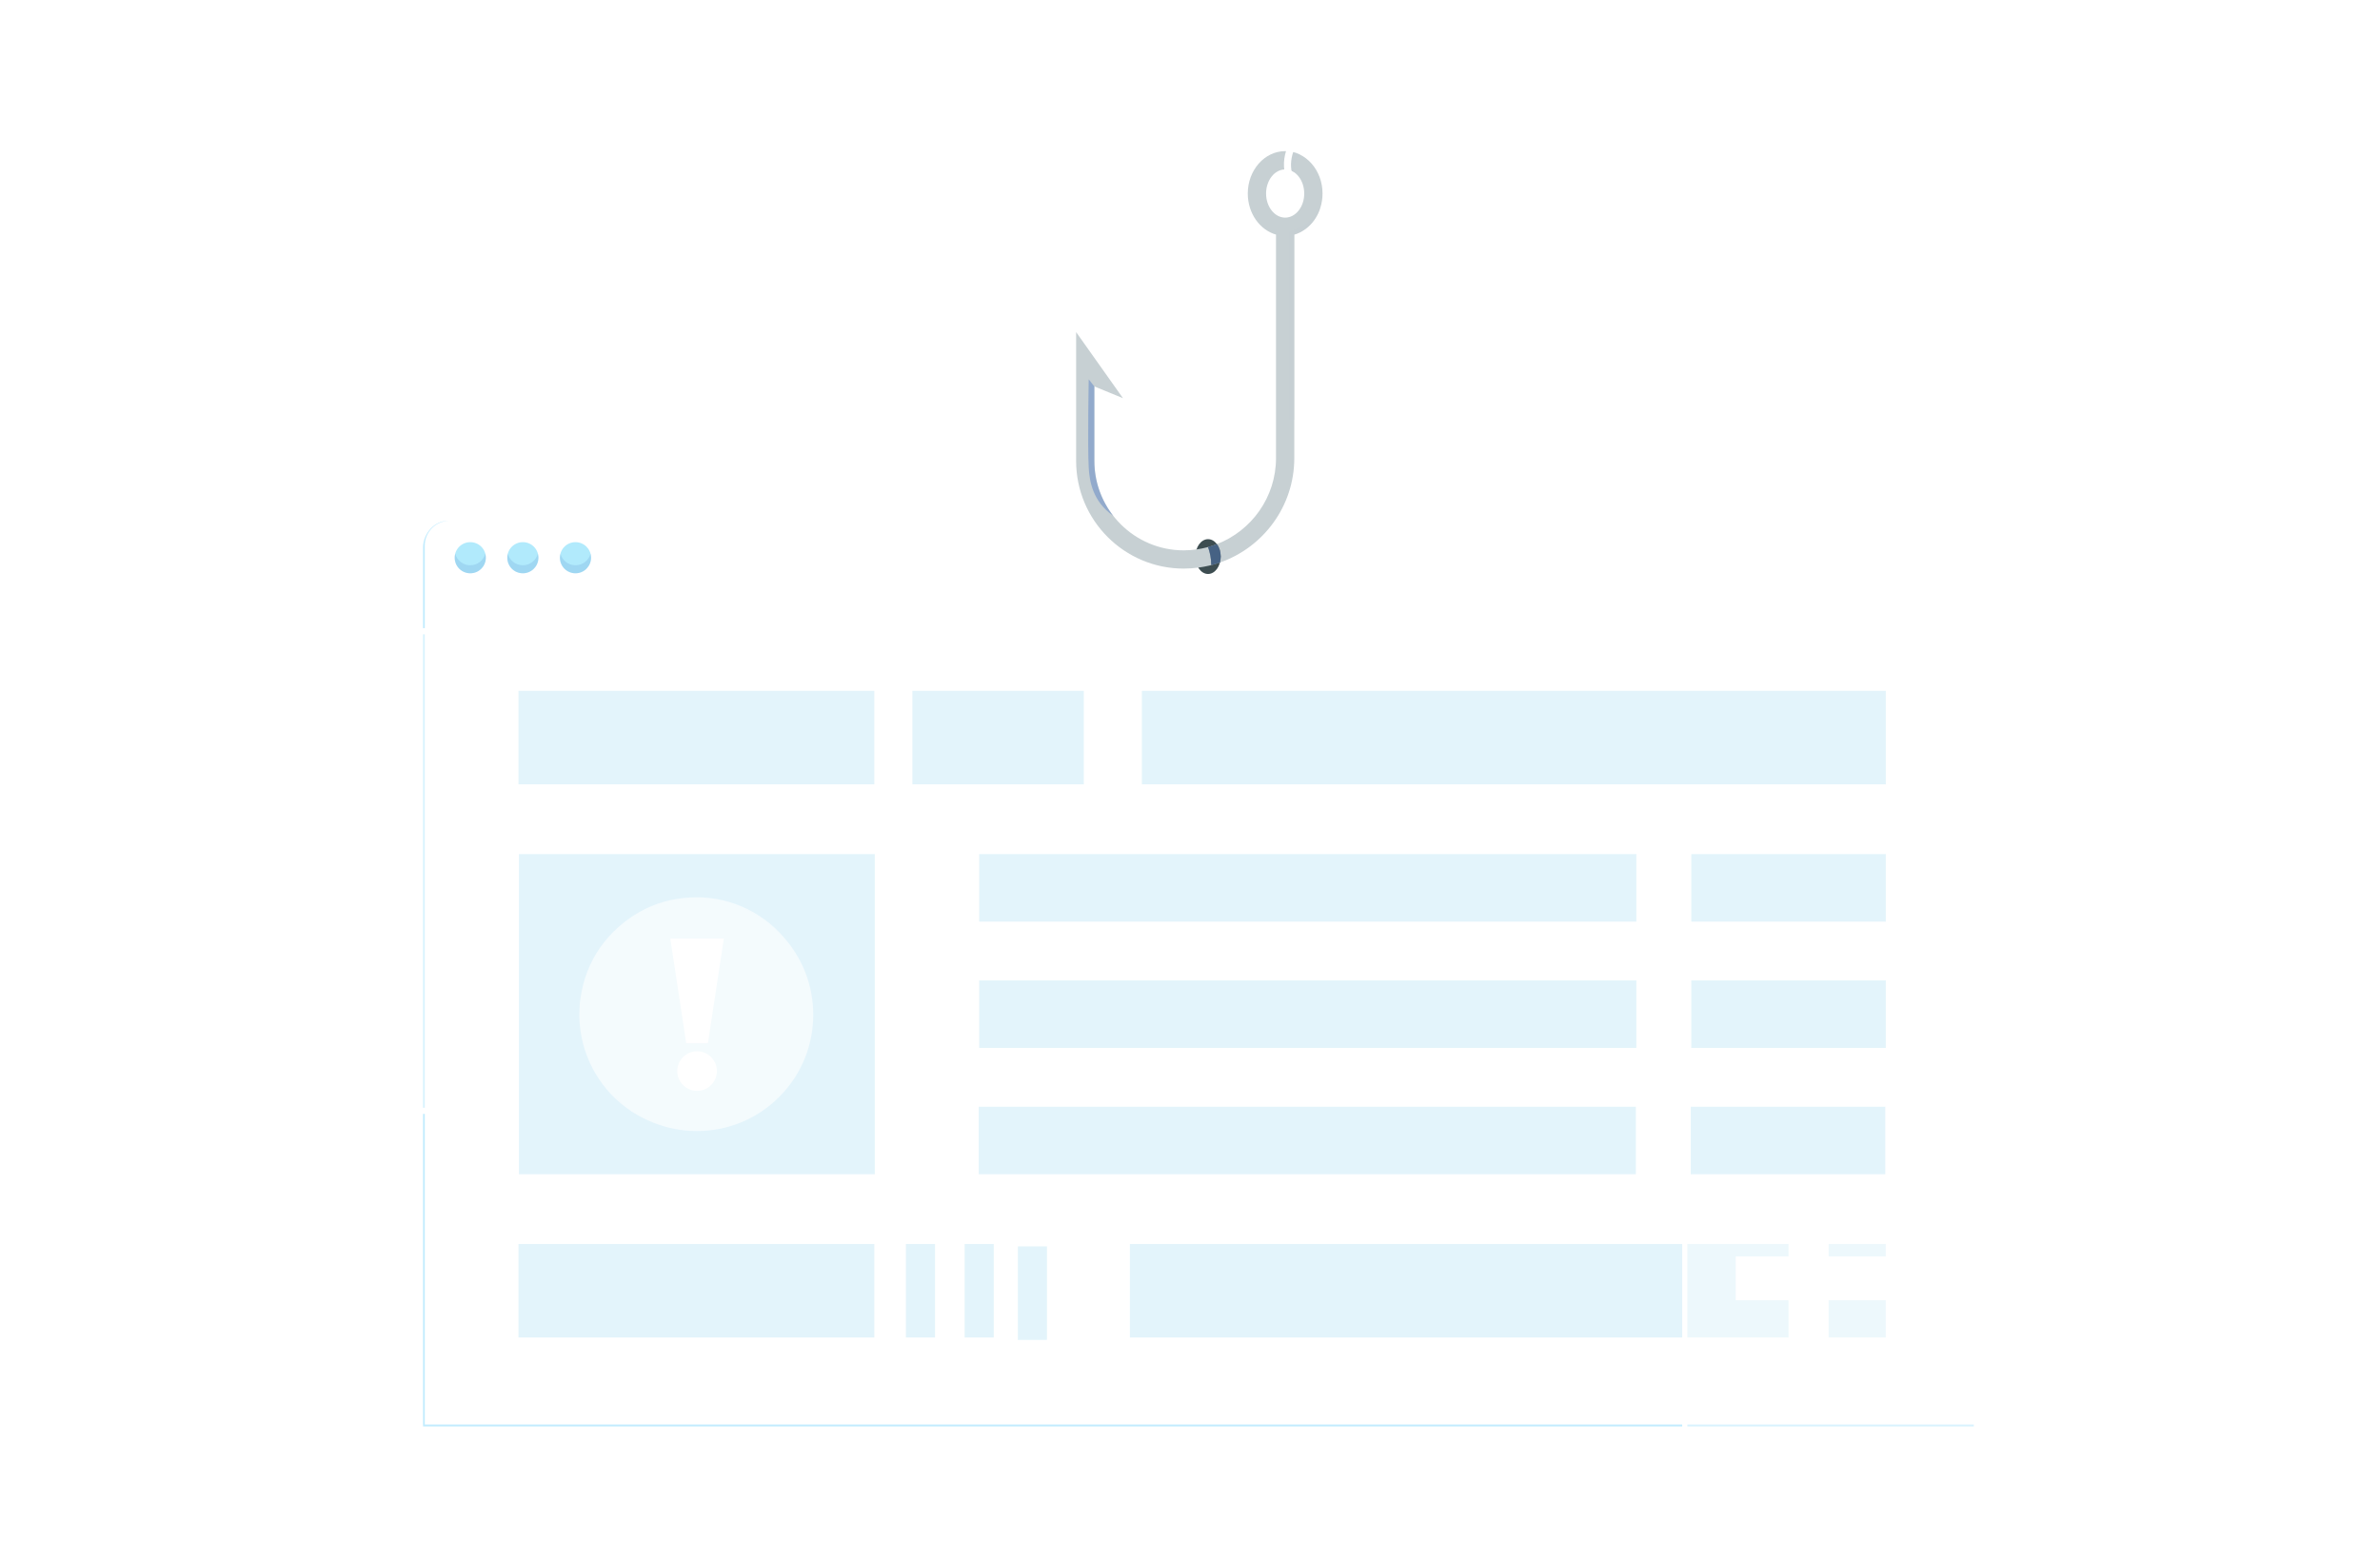 <?xml version="1.0" encoding="utf-8"?>
<!-- Generator: Adobe Illustrator 26.0.1, SVG Export Plug-In . SVG Version: 6.00 Build 0)  -->
<svg version="1.1" id="OBJECTS" xmlns="http://www.w3.org/2000/svg" xmlns:xlink="http://www.w3.org/1999/xlink" x="0px" y="0px"
	 viewBox="0 0 4553.3 2987.3" style="enable-background:new 0 0 4553.3 2987.3;" xml:space="preserve">
<style type="text/css">
	.st0{opacity:0.8;fill:#FFFFFF;}
	.st1{fill:#FFFFFF;}
	.st2{fill:#B1EAFC;}
	.st3{opacity:0.39;}
	.st4{opacity:0.35;fill:#3063B8;}
	.st5{opacity:0.15;}
	.st6{fill:#46B8E2;}
	.st7{fill:#C2ECFE;}
	.st8{filter:url(#Adobe_OpacityMaskFilter);}
	.st9{filter:url(#Adobe_OpacityMaskFilter_00000070118642589541043520000013512701911576008349_);}
	
		.st10{mask:url(#XMLID_00000178891949016827370370000016385415396148120212_);fill:url(#XMLID_00000132766787439429322470000017691702880501864094_);}
	.st11{display:none;fill:url(#XMLID_00000168829086949697855970000008993820165929342862_);}
	.st12{fill:#C7D0D3;}
	.st13{opacity:0.45;fill:#C7D0D3;}
	.st14{fill:none;}
	.st15{display:none;}
	.st16{display:inline;fill:url(#XMLID_00000052092428321137852940000009912369385033238201_);}
	.st17{display:inline;}
	.st18{fill:#EAEFF6;}
	.st19{fill:url(#XMLID_00000146483451704681041280000003566836758982190783_);}
	.st20{fill:url(#XMLID_00000119832624713765462250000012208585687497783431_);}
	.st21{fill:#C0CCF0;}
	.st22{fill:url(#XMLID_00000009575560706062053090000000317860846176045717_);}
	.st23{display:inline;opacity:0.18;fill:#FFFFFF;}
	.st24{display:inline;fill:url(#XMLID_00000004546441434952510680000008991977578222560439_);}
	.st25{display:inline;fill:url(#XMLID_00000180324326441652349820000008622487502365995438_);}
	.st26{display:inline;fill:url(#XMLID_00000038405512043789806550000001066184721834259131_);}
	.st27{opacity:0.59;}
	.st28{fill:#3D4D51;}
	.st29{opacity:0.45;fill:#527DC4;}
	.st30{opacity:0.36;fill:#FFFFFF;}
</style>
<g id="XMLID_1_">
	<g id="XMLID_156_">
		<rect id="XMLID_196_" x="812.7" y="1141.8" class="st0" width="2966.9" height="1584.1"/>
		<g id="XMLID_185_">
			<path id="XMLID_195_" class="st1" d="M3779.6,1044.1c0-26.3-21.3-47.7-47.7-47.7H860.4c-26.3,0-47.7,21.3-47.7,47.7v97.7h2966.9
				V1044.1z"/>
			<g id="XMLID_186_">
				<g id="XMLID_191_">
					<path id="XMLID_194_" class="st2" d="M929.5,1067.2c0,16.5-13.3,29.8-29.8,29.8s-29.8-13.3-29.8-29.8s13.3-29.8,29.8-29.8
						S929.5,1050.7,929.5,1067.2z"/>
					<path id="XMLID_193_" class="st2" d="M1030.1,1067.2c0,16.5-13.4,29.8-29.8,29.8c-16.5,0-29.8-13.3-29.8-29.8
						s13.4-29.8,29.8-29.8C1016.8,1037.4,1030.1,1050.7,1030.1,1067.2z"/>
					<path id="XMLID_192_" class="st2" d="M1130.8,1067.2c0,16.5-13.4,29.8-29.8,29.8c-16.5,0-29.8-13.3-29.8-29.8
						s13.3-29.8,29.8-29.8C1117.4,1037.4,1130.8,1050.7,1130.8,1067.2z"/>
				</g>
				<g id="XMLID_187_" class="st3">
					<g id="XMLID_190_">
						<path class="st4" d="M929.5,1067.2c0,16.5-13.3,29.8-29.8,29.8c-16.5,0-29.8-13.3-29.8-29.8c0-2.7,0.4-5.2,1-7.7
							c3.4,12.7,15,22.1,28.8,22.1c13.8,0,25.4-9.4,28.8-22.1C929.1,1062,929.5,1064.5,929.5,1067.2z"/>
					</g>
					<g id="XMLID_189_">
						<path class="st4" d="M1030.1,1067.2c0,16.5-13.3,29.8-29.8,29.8c-16.5,0-29.8-13.3-29.8-29.8c0-2.7,0.4-5.2,1-7.7
							c3.4,12.7,15,22.1,28.8,22.1c13.8,0,25.4-9.4,28.8-22.1C1029.8,1062,1030.1,1064.5,1030.1,1067.2z"/>
					</g>
					<g id="XMLID_188_">
						<path class="st4" d="M1130.8,1067.2c0,16.5-13.3,29.8-29.8,29.8s-29.8-13.3-29.8-29.8c0-2.7,0.4-5.2,1-7.7
							c3.4,12.7,15,22.1,28.8,22.1c13.8,0,25.4-9.4,28.8-22.1C1130.4,1062,1130.8,1064.5,1130.8,1067.2z"/>
					</g>
				</g>
			</g>
		</g>
		<g id="XMLID_158_" class="st5">
			<g id="XMLID_175_">
				<g id="XMLID_182_">
					<rect id="XMLID_184_" x="2161.6" y="2380.4" class="st6" width="1260.2" height="178.9"/>
					<rect id="XMLID_183_" x="3498.4" y="2380.4" class="st6" width="109.4" height="178.9"/>
				</g>
				<g id="XMLID_176_">
					<rect id="XMLID_181_" x="991.9" y="2380.4" class="st6" width="680.8" height="178.9"/>
					<g id="XMLID_177_">
						<rect id="XMLID_180_" x="1733.1" y="2380.4" class="st6" width="55.7" height="178.9"/>
						<rect id="XMLID_179_" x="1845.5" y="2380.4" class="st6" width="55.7" height="178.9"/>
						<rect id="XMLID_178_" x="1947.3" y="2385" class="st6" width="55.7" height="178.9"/>
					</g>
				</g>
			</g>
			<g id="XMLID_163_">
				<rect id="XMLID_174_" x="992.8" y="1634.3" class="st6" width="680.8" height="612.6"/>
				<g id="XMLID_164_">
					<g id="XMLID_171_">
						<rect id="XMLID_173_" x="1873.3" y="1634.3" class="st6" width="1257.3" height="129.2"/>
						<rect id="XMLID_172_" x="3235.7" y="1634.3" class="st6" width="372.2" height="129.2"/>
					</g>
					<g id="XMLID_168_">
						<rect id="XMLID_170_" x="1873.3" y="1876" class="st6" width="1257.3" height="129.2"/>
						<rect id="XMLID_169_" x="3235.7" y="1876" class="st6" width="372.2" height="129.2"/>
					</g>
					<g id="XMLID_165_">
						<rect id="XMLID_167_" x="1872.4" y="2117.7" class="st6" width="1257.3" height="129.2"/>
						<rect id="XMLID_166_" x="3234.7" y="2117.7" class="st6" width="372.2" height="129.2"/>
					</g>
				</g>
			</g>
			<g id="XMLID_159_">
				<rect id="XMLID_162_" x="991.9" y="1321.9" class="st6" width="680.8" height="178.9"/>
				<rect id="XMLID_161_" x="2184.6" y="1321.9" class="st6" width="1423.3" height="178.9"/>
				<rect id="XMLID_160_" x="1745.5" y="1321.9" class="st6" width="328" height="178.9"/>
			</g>
		</g>
		<path id="XMLID_157_" class="st7" d="M812.7,2725.8V1141.8v-97.7c0-25.7,20.3-46.6,45.8-47.6l-1.5,0c-26.3,0-47.7,24.8-47.7,51.1
			v97.7v1584.1h2966.9v-3.6H812.7z"/>
	</g>
	<defs>
		<filter id="Adobe_OpacityMaskFilter" filterUnits="userSpaceOnUse" x="272.9" y="2970" width="4040" height="112.1">
			<feFlood  style="flood-color:white;flood-opacity:1" result="back"/>
			<feBlend  in="SourceGraphic" in2="back" mode="normal"/>
		</filter>
	</defs>
	
		<mask maskUnits="userSpaceOnUse" x="272.9" y="2970" width="4040" height="112.1" id="XMLID_00000167393627460410922360000002135998988096073121_">
		<g class="st8">
			<defs>
				
					<filter id="Adobe_OpacityMaskFilter_00000032607120819706217470000006986715935662593687_" filterUnits="userSpaceOnUse" x="-135.1" y="445.5" width="606" height="16.8">
					<feFlood  style="flood-color:white;flood-opacity:1" result="back"/>
					<feBlend  in="SourceGraphic" in2="back" mode="normal"/>
				</filter>
			</defs>
			
				<mask maskUnits="userSpaceOnUse" x="-135.1" y="445.5" width="606" height="16.8" id="XMLID_00000167393627460410922360000002135998988096073121_">
				<g style="filter:url(#Adobe_OpacityMaskFilter_00000032607120819706217470000006986715935662593687_);">
				</g>
			</mask>
			
				<radialGradient id="XMLID_00000131335465077051644660000009661154956104234403_" cx="167.895" cy="-44999.215" r="303.2" gradientTransform="matrix(1 0 0 2.770000e-02 0 1700.379)" gradientUnits="userSpaceOnUse">
				<stop  offset="0" style="stop-color:#FFFFFF"/>
				<stop  offset="0.145" style="stop-color:#E0E0E0"/>
				<stop  offset="0.462" style="stop-color:#919191"/>
				<stop  offset="0.926" style="stop-color:#141414"/>
				<stop  offset="0.999" style="stop-color:#000000"/>
			</radialGradient>
			
				<ellipse id="XMLID_204_" style="mask:url(#XMLID_00000167393627460410922360000002135998988096073121_);fill:url(#XMLID_00000131335465077051644660000009661154956104234403_);" cx="167.9" cy="453.9" rx="303" ry="8.4"/>
		</g>
	</mask>
	
		<radialGradient id="XMLID_00000085932552252888133620000010248707714539825792_" cx="2292.895" cy="47856.535" r="2021.331" gradientTransform="matrix(1 0 0 2.770000e-02 0 1700.379)" gradientUnits="userSpaceOnUse">
		<stop  offset="0" style="stop-color:#343434"/>
		<stop  offset="0.178" style="stop-color:#535353"/>
		<stop  offset="0.569" style="stop-color:#A2A2A2"/>
		<stop  offset="0.999" style="stop-color:#FFFFFF"/>
	</radialGradient>
	
		<ellipse id="XMLID_155_" style="display:none;fill:url(#XMLID_00000085932552252888133620000010248707714539825792_);" cx="2292.9" cy="3026" rx="2020" ry="56"/>
	<g id="XMLID_2_">
		<g id="XMLID_92_">
			<g id="XMLID_144_">
				<g id="XMLID_146_">
					<g id="XMLID_149_">
						<path id="XMLID_152_" class="st12" d="M2458.7,289.2c-39.4,0-71.5,36.4-71.5,81.1c0,37.9,23,69.7,54,78.6v427.6
							c0,75-47,139.2-113.1,164.7c4.5,6.1,7.3,14.5,7.3,23.8c0,4-0.6,7.8-1.5,11.4c82.8-28.8,142.3-107.5,142.3-199.9V448.9
							c31-8.9,54-40.7,54-78.6C2530.2,325.6,2498.1,289.2,2458.7,289.2z M2458.7,416.4c-20.1,0-36.5-20.7-36.5-46.1
							c0-25.4,16.4-46.1,36.5-46.1c20.1,0,36.5,20.7,36.5,46.1C2495.2,395.8,2478.8,416.4,2458.7,416.4z"/>
						<path id="XMLID_151_" class="st13" d="M2525.9,397.9c-0.1,0.2-0.2,0.3-0.3,0.5c-19,30.8-49.4,41-49.4,41l-9.4,3.4v360.6h9.4
							V448.9c1.9-0.5,3.7-1.2,5.5-1.9l-0.1-0.1C2502.1,439,2518.5,420.9,2525.9,397.9z"/>
						<path id="XMLID_150_" class="st13" d="M2475.8,323.9c0.1-3.4,0.7-6.8,1.7-10.1c0.8-2.9,2-5.7,3.4-8.3c1.9-3.3,4.3-6.3,6.5-9.5
							c-6-3-12.5-5.1-19.2-6.1c-0.4,0.6-0.9,1.3-1.3,1.9c-1.5,2.7-1.9,5.8-2.7,8.7c-1.1,3.8-1.9,7.6-2.3,11.6
							c-0.4,4-0.4,8.2,0.1,12.2c5,0.6,9.6,2.4,13.8,5.2C2475.8,327.7,2475.7,325.8,2475.8,323.9z"/>
					</g>
					<g id="XMLID_147_">
						<path id="XMLID_148_" class="st1" d="M3351.5,0c-2.1,5.8-4.4,11.5-6.8,17c-50.3,115.7-169.2,156.6-260.1,170.5
							c-86.6,13.3-176,10.4-262.4,7.7l-11.8-0.4c-16.6-0.5-34-1.6-52.5-2.8c-87.3-5.5-186.3-11.8-256.1,39.9
							c-28.8,21.3-53.2,61.1-43.1,102.2c0.7,3,3.5,5.1,6.5,5.1c0.5,0,1.1-0.1,1.6-0.2c3.6-0.9,5.8-4.5,4.9-8.1
							c-7.4-29.9,8.3-66.2,38.1-88.2c65.9-48.8,162.3-42.7,247.3-37.3c18.6,1.2,36.1,2.3,52.9,2.8l11.8,0.4
							c87,2.8,177,5.6,264.8-7.8c94.2-14.4,217.6-57.1,270.3-178.4c3.1-7.2,6-14.7,8.7-22.3H3351.5z"/>
					</g>
				</g>
				<path id="XMLID_145_" class="st14" d="M2458.7,324.2c-20.1,0-36.5,20.7-36.5,46.1c0,25.4,16.4,46.1,36.5,46.1
					c20.1,0,36.5-20.7,36.5-46.1C2495.2,344.9,2478.8,324.2,2458.7,324.2z"/>
			</g>
			<g id="XMLID_93_">
				<g id="XMLID_101_">
					<g id="XMLID_109_">
						<g id="XMLID_114_" class="st15">
							
								<linearGradient id="XMLID_00000041272702663064852570000015347289436502731695_" gradientUnits="userSpaceOnUse" x1="2292.895" y1="911.913" x2="2292.895" y2="1531.069">
								<stop  offset="0" style="stop-color:#FFFFFF"/>
								<stop  offset="0.299" style="stop-color:#F0F3FB"/>
								<stop  offset="0.868" style="stop-color:#CAD4F2"/>
								<stop  offset="1" style="stop-color:#C0CCF0"/>
							</linearGradient>
							<path id="XMLID_143_" style="display:inline;fill:url(#XMLID_00000041272702663064852570000015347289436502731695_);" d="
								M2369.2,1170.6c-46.7-36.6-76.3-59.8-76.3-59.8s-29.5,23.2-76.3,59.8c-173.2,135.6-582.3,454.7-595.4,454.7v816.7h1343.3
								v-816.7C2951.4,1625.2,2542.4,1306.2,2369.2,1170.6z"/>
							<g id="XMLID_140_" class="st17">
								<g>
									
										<rect id="XMLID_00000008858850853620699360000003142729525575725745_" x="1621.2" y="1625.2" class="st18" width="1343.3" height="816.7"/>
									
										<rect id="XMLID_00000117640284312216901750000006092179362493659790_" x="1621.2" y="1625.2" class="st18" width="1343.3" height="816.7"/>
								</g>
							</g>
							<g id="XMLID_116_" class="st17">
								
									<linearGradient id="XMLID_00000126297163850476250230000008407116616618829965_" gradientUnits="userSpaceOnUse" x1="2295.838" y1="2310.506" x2="2295.838" y2="1009.223">
									<stop  offset="0" style="stop-color:#46B8E2"/>
									<stop  offset="0.122" style="stop-color:#55BEE4"/>
									<stop  offset="0.355" style="stop-color:#7BCDEA"/>
									<stop  offset="0.674" style="stop-color:#BAE4F4"/>
									<stop  offset="0.994" style="stop-color:#FFFFFF"/>
								</linearGradient>
								<path id="XMLID_139_" style="fill:url(#XMLID_00000126297163850476250230000008407116616618829965_);" d="M2867.9,2181.9
									H1723.8c-2,0-3.7-1.7-3.7-3.7V794.3c0-2,1.7-3.7,3.7-3.7h1144.1c2,0,3.7,1.7,3.7,3.7v1383.9
									C2871.6,2180.2,2869.9,2181.9,2867.9,2181.9z"/>
								<path id="XMLID_138_" class="st1" d="M2846.9,2181.9H1744.7c-13.6,0-24.6-11-24.6-24.6V815.2c0-13.3,10.5-24,23.7-24.5l-2,0
									c-13.6,0-24.6,13.8-24.6,27.4v1342.1c0,13.6,11,24.6,24.6,24.6H2844c13.6,0,27.5-11,27.5-24.6l0-1.8
									C2870.9,2171.4,2860.2,2181.9,2846.9,2181.9z"/>
								<g id="XMLID_117_">
									<g id="XMLID_133_">
										<g id="XMLID_135_">
											
												<ellipse id="XMLID_137_" transform="matrix(0.707 -0.707 0.707 0.707 -135.6 1958.097)" class="st1" cx="2295.8" cy="1142.7" rx="247.8" ry="247.8"/>
											
												<linearGradient id="XMLID_00000156550919985007568470000009322815227239896991_" gradientUnits="userSpaceOnUse" x1="2295.832" y1="966.233" x2="2295.832" y2="1329.948">
												<stop  offset="0" style="stop-color:#10DAD3"/>
												<stop  offset="1" style="stop-color:#34DBD7"/>
											</linearGradient>
											
												<circle id="XMLID_136_" style="fill:url(#XMLID_00000156550919985007568470000009322815227239896991_);" cx="2295.8" cy="1142.7" r="212.9"/>
										</g>
										<path id="XMLID_134_" class="st1" d="M2412.1,1226.6c-47.7-31.4-79.7-39.2-79.7-39.2v-20.4c9.6-8,17.3-19,22.1-32
											c6.9-0.3,13.8-10.2,15.7-23.3c2.1-14-2.2-26.2-9.6-27.3c-0.1,0-0.2,0-0.3,0v-38.2h-0.2c-0.3-3.8-1.2-7.5-2.9-11
											c-1.8-5.7-4.6-11.4-7.9-16.5c-2.7-4.1-5.5-7.4-9.6-10.1c-4.3-2.8-10.2-4.7-12.9-9c1.7-1.3,3.2-2.7,4.4-4.4
											c-6,2.5-19.8,1.6-27.1,1.6c2-3.1,2.8-6.8,3.9-10.2c-6.8,6.8-18.9,9.6-27.9,12.9c-9,3.3-17.8,7.2-25.8,12.7
											c-5.6,3.9-11.6,8.4-15.6,14.1c-1.1,1.5-2.4,4.3-3.4,7.1c-2.2,4-3.5,8.2-3.8,12.6h-0.2v38.6c-6.7,2.1-10.5,13.7-8.5,26.9
											c1.8,12.2,7.9,21.7,14.3,23.2c4.8,13,12.6,24,22.2,32.1v20.3c0,0-32,7.8-79.7,39.2c-16.7,11-25.8,24.9-30.7,38.3
											c30.5,41.2,77.9,69.2,131.9,73.6c5,0.1,10,0.2,15.1,0.2c5,0,10-0.1,15-0.2c54.1-4.4,101.5-32.3,131.9-73.6
											C2437.9,1251.5,2428.8,1237.6,2412.1,1226.6z"/>
									</g>
									<g id="XMLID_128_">
										<g id="XMLID_130_">
											<path id="XMLID_132_" class="st21" d="M1914.1,1556.6c-0.3,2.3-0.5,4.7-0.5,7.1v0c0,29.6,24,53.6,53.6,53.6h657.3
												c29.6,0,53.6-24,53.6-53.6v0c0-2.4-0.2-4.8-0.5-7.1H1914.1z"/>
											<path id="XMLID_131_" class="st1" d="M2670.6,1610.8h-749.5c-4.1,0-7.5-3.4-7.5-7.5v-92.2c0-4.1,3.4-7.5,7.5-7.5h749.5
												c4.1,0,7.5,3.4,7.5,7.5v92.2C2678.1,1607.5,2674.7,1610.8,2670.6,1610.8z"/>
										</g>
									</g>
									<g id="XMLID_123_">
										<g id="XMLID_125_">
											<path id="XMLID_127_" class="st21" d="M1914.1,1780.2c-0.3,2.3-0.5,4.7-0.5,7.1v0c0,29.6,24,53.6,53.6,53.6h657.3
												c29.6,0,53.6-24,53.6-53.6v0c0-2.4-0.2-4.8-0.5-7.1H1914.1z"/>
											<path id="XMLID_126_" class="st1" d="M2670.6,1834.4h-749.5c-4.1,0-7.5-3.4-7.5-7.5v-92.2c0-4.1,3.4-7.5,7.5-7.5h749.5
												c4.1,0,7.5,3.4,7.5,7.5v92.2C2678.1,1831,2674.7,1834.4,2670.6,1834.4z"/>
										</g>
									</g>
									<g id="XMLID_118_">
										<g id="XMLID_120_">
											<path id="XMLID_122_" class="st21" d="M2131.5,2005.3c0.1,29.2,23.8,52.9,53,52.9h222.6c29.2,0,53-23.7,53-52.9H2131.5z"
												/>
											
												<linearGradient id="XMLID_00000042731664971903188600000006196605188959608244_" gradientUnits="userSpaceOnUse" x1="2295.831" y1="1959.451" x2="2295.831" y2="2169.922">
												<stop  offset="0" style="stop-color:#10DAD3"/>
												<stop  offset="1" style="stop-color:#036870"/>
											</linearGradient>
											<path id="XMLID_121_" style="fill:url(#XMLID_00000042731664971903188600000006196605188959608244_);" d="M2452.7,2051.3
												h-313.8c-4.1,0-7.4-3.3-7.4-7.4v-91.2c0-4.1,3.3-7.4,7.4-7.4h313.8c4.1,0,7.4,3.3,7.4,7.4v91.2
												C2460.2,2047.9,2456.8,2051.3,2452.7,2051.3z"/>
										</g>
									</g>
								</g>
							</g>
							<path id="XMLID_115_" class="st23" d="M1744.7,790.6c-13.6,0-24.6,11-24.6,24.6v1342.1c0,13.6,11,24.6,24.6,24.6h8.7
								L2837.9,790.6H1744.7z"/>
						</g>
						<g id="XMLID_110_" class="st15">
							
								<linearGradient id="XMLID_00000009552901533292101420000009893463743997247385_" gradientUnits="userSpaceOnUse" x1="1621.228" y1="2033.581" x2="2216.628" y2="2033.581">
								<stop  offset="2.890000e-04" style="stop-color:#C0CCF0"/>
								<stop  offset="0.132" style="stop-color:#CAD4F2"/>
								<stop  offset="0.701" style="stop-color:#F0F3FB"/>
								<stop  offset="1" style="stop-color:#FFFFFF"/>
							</linearGradient>
							<path id="XMLID_113_" style="display:inline;fill:url(#XMLID_00000009552901533292101420000009893463743997247385_);" d="
								M2216.6,1987.2c-173.2,135.6-582.3,454.7-595.4,454.7v-816.7L2216.6,1987.2z"/>
							
								<linearGradient id="XMLID_00000129899228595428763980000012833724711116173962_" gradientUnits="userSpaceOnUse" x1="2292.895" y1="2043.025" x2="2292.895" y2="2603.788">
								<stop  offset="0" style="stop-color:#FFFFFF"/>
								<stop  offset="0.299" style="stop-color:#F0F3FB"/>
								<stop  offset="0.868" style="stop-color:#CAD4F2"/>
								<stop  offset="1" style="stop-color:#C0CCF0"/>
							</linearGradient>
							<path id="XMLID_112_" style="display:inline;fill:url(#XMLID_00000129899228595428763980000012833724711116173962_);" d="
								M2964.6,2441.9H1621.2c13.1,0,422.2-319.1,595.4-454.7c46.7-36.6,76.3-59.8,76.3-59.8s29.5,23.2,76.3,59.8
								C2542.4,2122.8,2951.4,2441.9,2964.6,2441.9z"/>
							
								<linearGradient id="XMLID_00000152222212821966539250000001804071486683810478_" gradientUnits="userSpaceOnUse" x1="2369.162" y1="2033.581" x2="2964.562" y2="2033.581">
								<stop  offset="0" style="stop-color:#FFFFFF"/>
								<stop  offset="0.299" style="stop-color:#F0F3FB"/>
								<stop  offset="0.868" style="stop-color:#CAD4F2"/>
								<stop  offset="1" style="stop-color:#C0CCF0"/>
							</linearGradient>
							<path id="XMLID_111_" style="display:inline;fill:url(#XMLID_00000152222212821966539250000001804071486683810478_);" d="
								M2964.6,1625.2v816.7c-13.1,0-422.2-319.1-595.4-454.7L2964.6,1625.2z"/>
						</g>
					</g>
					<g id="XMLID_102_">
						<g id="XMLID_106_" class="st27">
							
								<ellipse id="XMLID_108_" transform="matrix(0.707 -0.707 0.707 0.707 -982.389 1511.718)" class="st1" cx="1333.6" cy="1941.7" rx="222.7" ry="222.7"/>
							<g id="XMLID_107_">
								<g id="XMLID_208_">
									<path id="XMLID_209_" class="st1" d="M1254.2,2149.8c-15.7-6-30.8-13.5-45.1-22.5c-14.1-9.3-27.1-20.1-39-32.2
										c-11.7-12.2-21.8-25.9-30.6-40.3c-8.7-14.6-15.5-30.2-20.8-46.3c-5.2-16.2-8.2-33-9.8-49.9c-0.3-8.5-1-17-0.3-25.5
										l0.6-12.7c0.3-4.2,1.2-8.4,1.7-12.6c5-33.6,17.4-66.2,36.9-94.2c19.6-27.9,45.3-51.3,74.9-68.1c29.5-17,63.2-26.4,97-28.1
										c33.9-2.3,68.1,3.9,99.3,17.1c31.1,13.4,58.9,33.8,80.9,59.2c-45.4-49.5-113.4-77.1-179.9-71.6
										c-33,2.4-65.9,11.4-94.5,28.3c-28.7,16.5-53.7,39.5-72.6,66.7c-38,54.4-49.3,126.4-29.7,190
										C1142.3,2070.8,1191.6,2125,1254.2,2149.8z"/>
								</g>
							</g>
						</g>
						<g id="XMLID_103_">
							<polygon id="XMLID_105_" class="st1" points="1354.4,1995.9 1384.8,1796.1 1282.4,1796.1 1312.8,1995.9 							"/>
							<path id="XMLID_104_" class="st1" d="M1333.6,2011.6c-20.9,0-37.9,17-37.9,37.9c0,20.9,17,37.9,37.9,37.9s37.9-17,37.9-37.9
								C1371.5,2028.5,1354.5,2011.6,1333.6,2011.6z"/>
						</g>
					</g>
				</g>
				<g id="XMLID_94_">
					<g id="XMLID_100_">
						<g id="XMLID_206_">
							<ellipse id="XMLID_207_" class="st28" cx="2311.2" cy="1065" rx="24.2" ry="33.3"/>
						</g>
					</g>
					<path id="XMLID_99_" class="st12" d="M2328.1,1041.2c-12.3,4.8-25.4,8.2-38.8,10.1c-8.1,1.1-16.3,1.8-24.6,1.8
						c-94.2,0-170.9-76.7-170.9-170.9V739.5l54.6,22.4l-89.6-126.4v64.2v2.3v23.1v157c0,113.6,92.4,205.9,205.9,205.9
						c9.5,0,18.9-0.7,28.1-1.9c14.2-1.9,28-5.2,41.2-9.8c0.9-3.6,1.5-7.3,1.5-11.4C2335.4,1055.7,2332.6,1047.2,2328.1,1041.2z"/>
					<g id="XMLID_95_">
						<path id="XMLID_98_" class="st28" d="M2335.4,1065c0-9.3-2.8-17.8-7.3-23.8c-5.5,2.1-11.2,4-17,5.5c3.4,9.5,6.3,21.5,6.2,34.6
							c5.6-1.4,11.1-3,16.5-4.9C2334.8,1072.8,2335.4,1069,2335.4,1065z"/>
						<path id="XMLID_97_" class="st29" d="M2335.4,1065c0-9.3-2.8-17.8-7.3-23.8c-5.5,2.1-11.2,4-17,5.5c3.4,9.5,6.3,21.5,6.2,34.6
							c5.6-1.4,11.1-3,16.5-4.9C2334.8,1072.8,2335.4,1069,2335.4,1065z"/>
						<path id="XMLID_96_" class="st29" d="M2082.9,895c1.5,25.7,7.5,64.5,46.7,91.8c0,0,0,0,0,0c-22.5-29-36-65.3-36-104.7V739.5
							l-10.7-13.7C2082.9,725.8,2080.5,852.7,2082.9,895z"/>
					</g>
				</g>
			</g>
		</g>
		<g id="XMLID_3_">
			<g id="XMLID_4_">
				<g id="XMLID_24_">
					<g id="XMLID_26_">
						<path id="XMLID_28_" class="st30" d="M917.9,2125.5H11.5c-3.1,0-5.7-2.5-5.7-5.7v-906.4c0-3.1,2.5-5.7,5.7-5.7h906.4
							c3.1,0,5.7,2.5,5.7,5.7v906.4C923.6,2123,921.1,2125.5,917.9,2125.5z"/>
						<g id="XMLID_203_">
							<path id="XMLID_124_" class="st1" d="M885.9,2131.4H43.6c-24,0-43.6-19.5-43.6-43.6v-842.3c0-24,19.5-43.6,43.6-43.6h842.3
								c24,0,43.6,19.5,43.6,43.6v842.3C929.5,2111.9,909.9,2131.4,885.9,2131.4z M43.6,1213.7c-17.5,0-31.8,14.3-31.8,31.8v842.3
								c0,17.5,14.3,31.8,31.8,31.8h842.3c17.5,0,31.8-14.3,31.8-31.8v-842.3c0-17.5-14.3-31.8-31.8-31.8H43.6z"/>
						</g>
					</g>
					<path id="XMLID_25_" class="st1" d="M671.4,1591.4h-55.8L515,1692h60.5L323,1932l108.5-185.8H285.4L413,1591.4h-53.3v-150.9
						c0-51.2,41.6-92.8,92.8-92.8c54.3,0,98.4,44.2,98.4,98.4h74.4c0-95.3-77.5-172.8-172.8-172.8c-92.2,0-167.1,75-167.1,167.1
						v150.9h-74.1c-13.7,0-24.9,11.1-24.9,24.9v402.5c0,13.7,11.1,24.9,24.9,24.9h460.2c13.7,0,24.9-11.1,24.9-24.9v-402.5
						C696.3,1602.5,685.2,1591.4,671.4,1591.4z"/>
				</g>
				<g id="XMLID_5_">
					<g id="XMLID_21_">
						<path id="XMLID_23_" class="st30" d="M4543.6,2982.4H3228c-2.6,0-4.7-2.1-4.7-4.7v-660.9c0-2.6,2.1-4.7,4.7-4.7h1315.6
							c2.6,0,4.7,2.1,4.7,4.7v660.9C4548.3,2980.2,4546.2,2982.4,4543.6,2982.4z"/>
						<g id="XMLID_202_">
							<path id="XMLID_22_" class="st1" d="M4516.8,2987.3h-1262c-20.1,0-36.5-16.4-36.5-36.5v-607.3c0-20.1,16.4-36.5,36.5-36.5
								h1262c20.1,0,36.5,16.4,36.5,36.5v607.3C4553.3,2970.9,4536.9,2987.3,4516.8,2987.3z M3254.8,2316.9
								c-14.7,0-26.6,11.9-26.6,26.6v607.3c0,14.7,11.9,26.6,26.6,26.6h1262c14.7,0,26.6-11.9,26.6-26.6v-607.3
								c0-14.7-11.9-26.6-26.6-26.6H3254.8z"/>
						</g>
					</g>
					<g id="XMLID_6_">
						<g id="XMLID_19_">
							<rect id="XMLID_20_" x="3979.5" y="2404.2" class="st1" width="471.4" height="83.8"/>
						</g>
						<g id="XMLID_17_">
							<rect id="XMLID_18_" x="3748.2" y="2404.2" class="st1" width="143.5" height="83.8"/>
						</g>
						<g id="XMLID_15_">
							<rect id="XMLID_16_" x="3320.7" y="2404.2" class="st1" width="351.4" height="83.8"/>
						</g>
						<g id="XMLID_13_">
							<rect id="XMLID_14_" x="3891.6" y="2605.3" class="st1" width="559.3" height="83.8"/>
						</g>
						<g id="XMLID_11_">
							<rect id="XMLID_12_" x="3320.7" y="2605.3" class="st1" width="483.1" height="83.8"/>
						</g>
						<g id="XMLID_9_">
							<rect id="XMLID_10_" x="3792.1" y="2806.3" class="st1" width="658.8" height="83.8"/>
						</g>
						<g id="XMLID_7_">
							<rect id="XMLID_8_" x="3320.7" y="2806.3" class="st1" width="351.4" height="83.8"/>
						</g>
					</g>
				</g>
			</g>
		</g>
	</g>
</g>
</svg>
